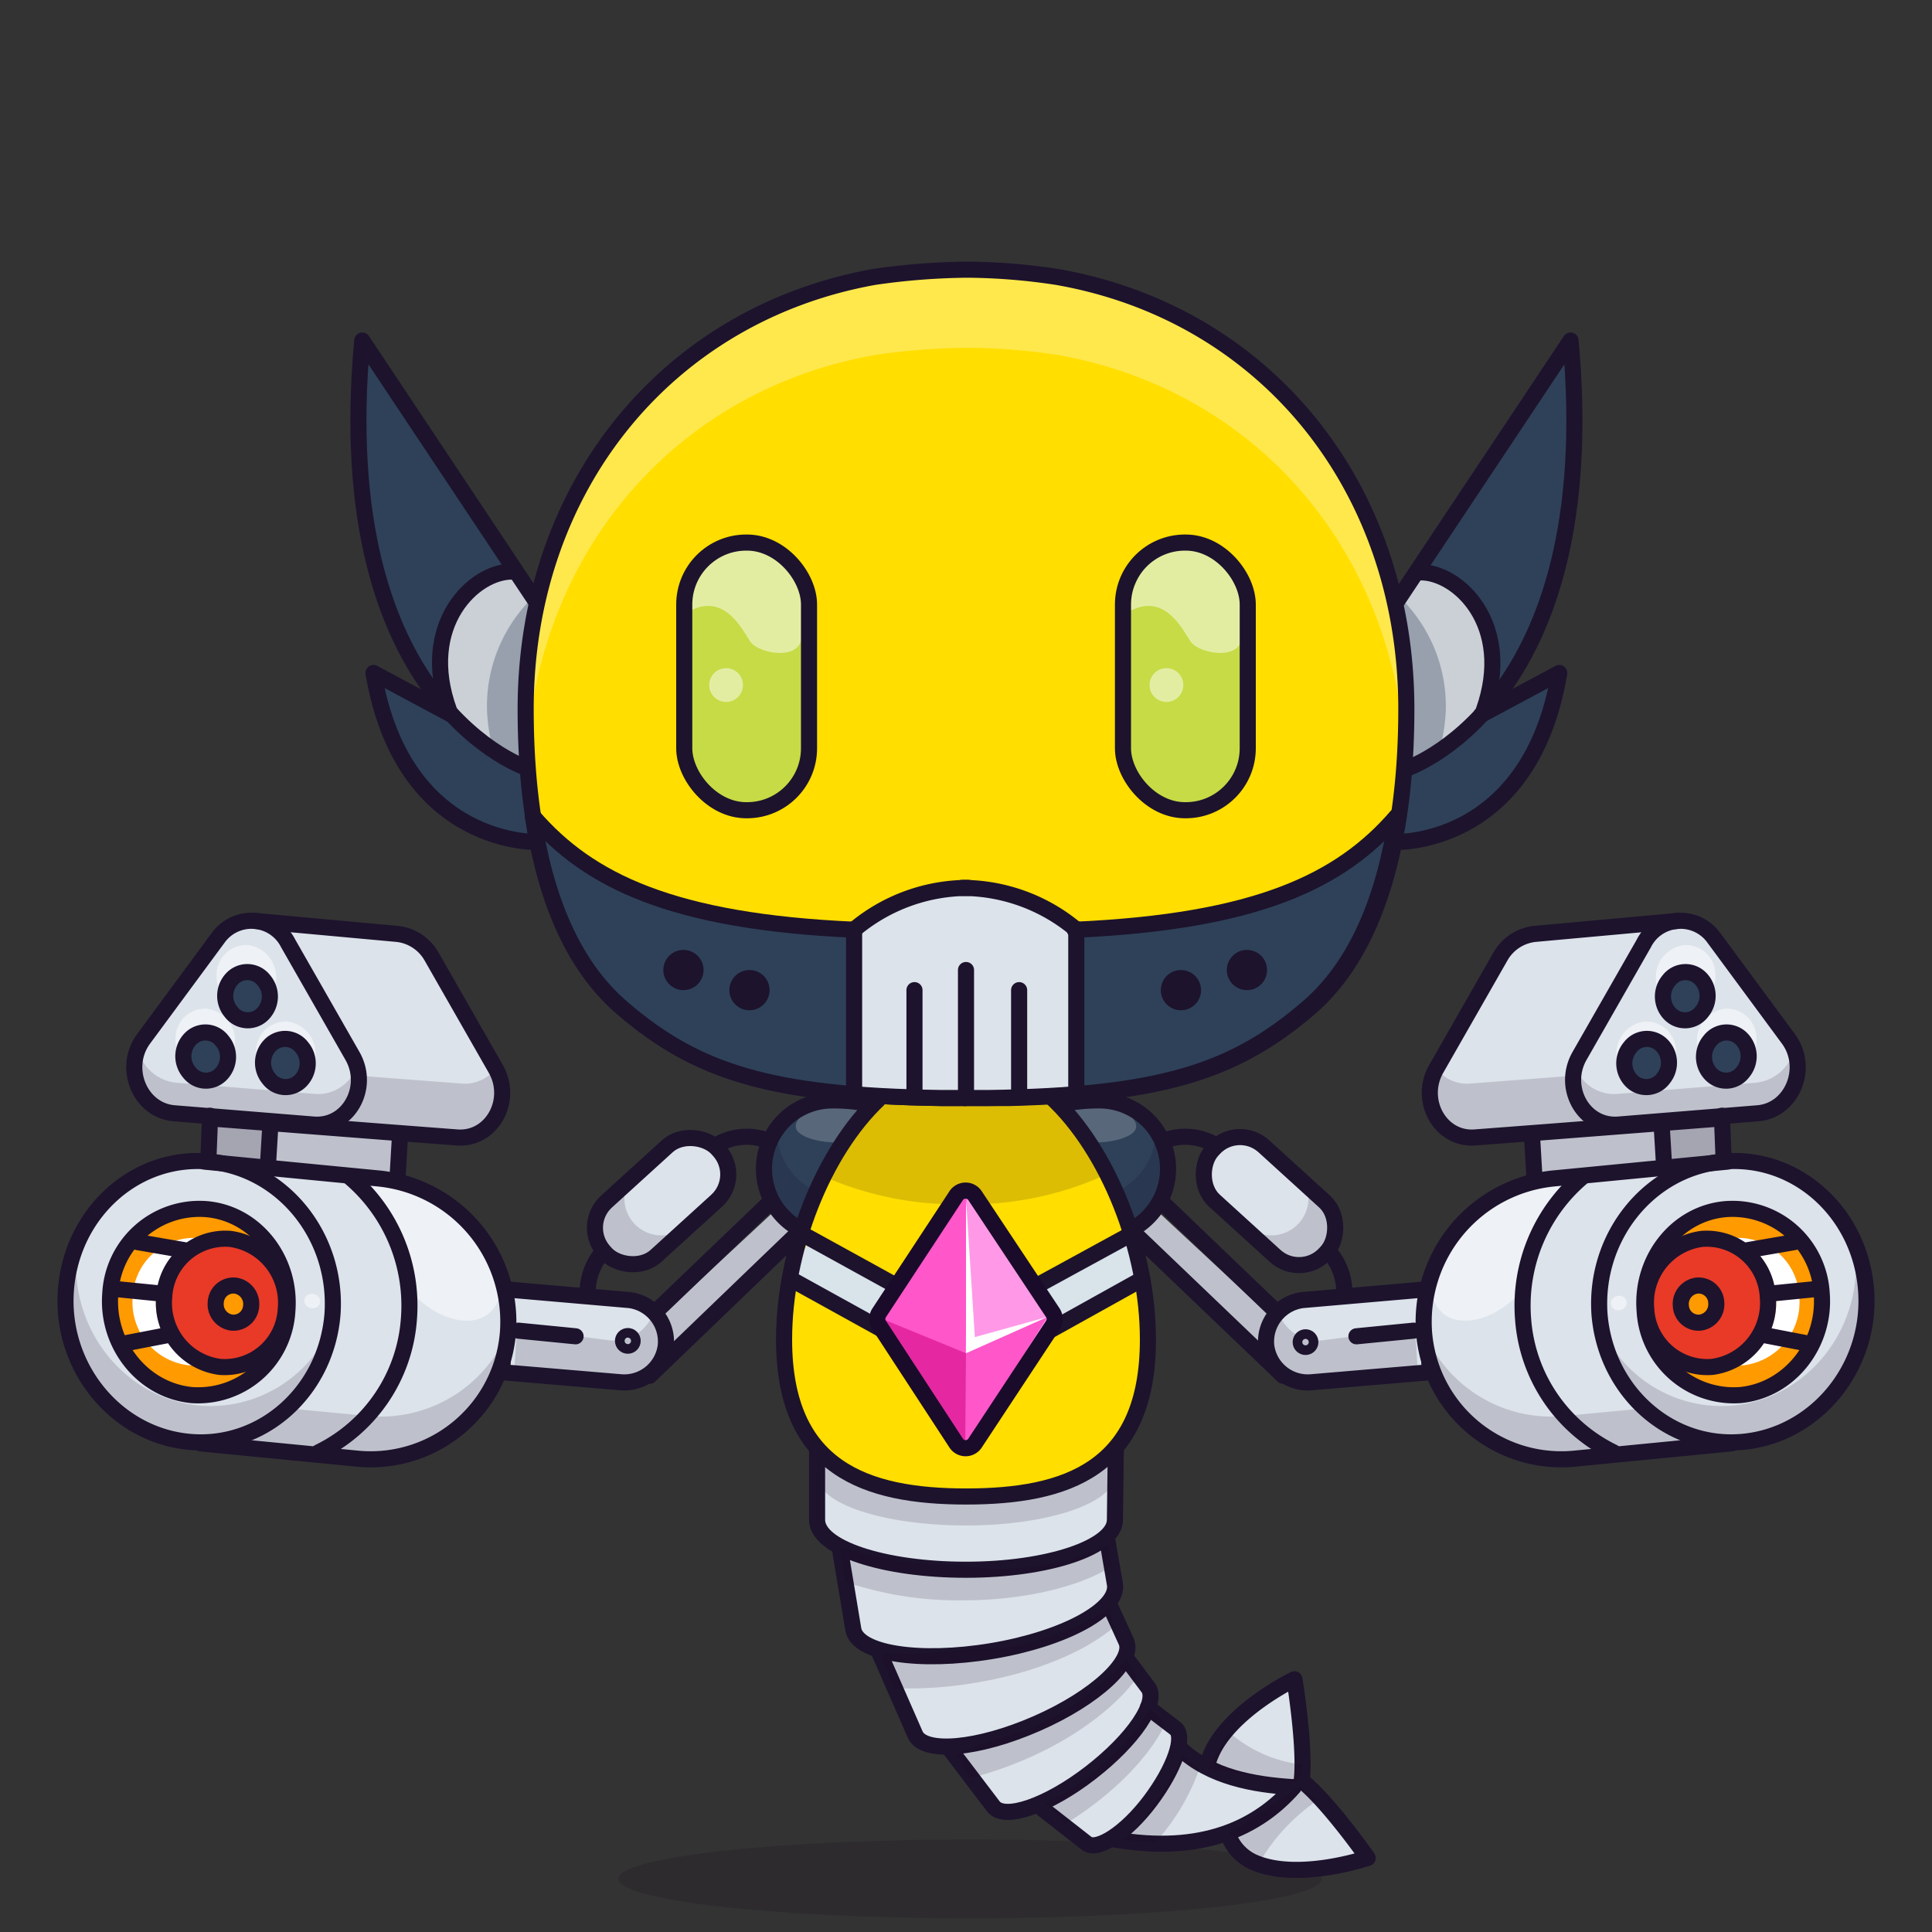 <svg xmlns="http://www.w3.org/2000/svg" viewBox="0 0 240 240"><rect x="0" y="0" width="240" height="240" fill="#333333" stroke="none"/><ellipse cx="120.5" cy="233.4" rx="43.7" ry="4.9" style="fill:#180621;opacity:.15"/><g><path d="M161.8 221.3c.5-4.1-.9-12.6-.9-12.6s-8.1 3.9-10.4 9.4a6 6 0 0 0-.4 1.3v.2a14.1 14.1 0 0 1-3.7-2.6h-.1c.3-1.2.2-2.1-.4-2.5l-3.4-2.6-.3.2c.5-1.2.6-2.2.1-2.8l-2.4-3.2-1.2.6c.9-1.2 1.3-2.3.9-3.2l-2.1-4.6h-.2a2.9 2.9 0 0 0 1-2.4l-1-5.8h-.2a3.1 3.1 0 0 0 1.3-2.3v-8h-36.9v8c0 1.3 1.1 2.4 3 3.4h-.2L106 202c.2 1.1 1.3 2 3.2 2.5h-.1l4.6 10.5c.5 1.2 2.5 1.7 5.2 1.4l-.8.4 5.4 7.1c1 1.3 4.3.6 8-1.5l-1.9 1.8 5.4 4.8c.8.6 2.2.1 3.9-1.2l-.4.6a26.9 26.9 0 0 0 14-.8v.4a5.9 5.9 0 0 0 3.3 3.4c5.5 2.3 14-.6 14-.6s-4.8-6.9-8-9.5Z" style="fill:#dce3ea"/><path d="M161.8 221.3c.5-4.1-.9-12.6-.9-12.6s-8.1 3.9-10.4 9.4a6 6 0 0 0-.4 1.3v.2a14.1 14.1 0 0 1-3.7-2.6h-.1c.3-1.2.2-2.1-.4-2.5l-3.4-2.6-.3.2c.5-1.2.6-2.2.1-2.8l-2.4-3.2-1.2.6c.9-1.2 1.3-2.3.9-3.2l-2.1-4.6h-.2a2.9 2.9 0 0 0 1-2.4l-1-5.8h-.2a3.1 3.1 0 0 0 1.3-2.3v-8h-36.9v8c0 1.3 1.1 2.4 3 3.4h-.2L106 202c.2 1.1 1.3 2 3.2 2.5h-.1l4.6 10.5c.5 1.2 2.5 1.7 5.2 1.4l-.8.4 5.4 7.1c1 1.3 4.3.6 8-1.5l-1.9 1.8 5.4 4.8c.8.6 2.2.1 3.9-1.2l-.4.6a26.9 26.9 0 0 0 14-.8v.4a5.9 5.9 0 0 0 3.3 3.4c5.5 2.3 14-.6 14-.6s-4.8-6.9-8-9.5Z" style="fill:#dce3ea"/><path d="M152.6 228v.2a35.4 35.4 0 0 1 4.6-3.7l1.7-1.1a8.3 8.3 0 0 1 1.2-1.2l.3-.8a11.1 11.1 0 0 1-2.7.3 9.7 9.7 0 0 1-7.5-3.2l-.2.8v.2a14.1 14.1 0 0 1-3.7-2.6h-.1c.3-1.2.2-2.1-.4-2.5l-3.4-2.6-.3.2c.5-1.2.6-2.2.1-2.8l-2.4-3.2-1.2.6c.9-1.2 1.3-2.3.9-3.2l-2.1-4.6h-.2a2.9 2.9 0 0 0 1-2.4l-1-5.8h-.2a3.1 3.1 0 0 0 1.3-2.3v-8h-36.8v8c0 1.3 1.1 2.4 3 3.4h-.2l1.7 10.2c.2 1.1 1.3 2 3.2 2.5h-.1l4.6 10.5c.5 1.2 2.5 1.7 5.2 1.4l-.8.4 5.4 7.1c1 1.3 4.3.6 8-1.5l-1.9 1.8 5.4 4.9c.8.6 2.2.1 3.9-1.2l-.4.6a26.9 26.9 0 0 0 14-.8Z" style="fill:#dce3ea"/><path d="M101.5 179.8v3.5c0 3.5 8.3 6.2 18.5 6.2s18.4-2.8 18.5-6.2v-3.6Z" style="fill:#180621;opacity:.15"/><path d="M138.6 180.8h-37.1v8c0 3.5 8.3 6.2 18.5 6.2s18.5-2.8 18.5-6.2Z" style="fill:none;stroke:#1d132d;stroke-miterlimit:10;stroke-width:2px"/><path d="m104.3 192.2 1.7 10.2c.5 3 8.2 4.2 17.2 2.7s15.8-5.2 15.3-8.3l-1-5.8" style="fill:none;stroke:#1d132d;stroke-linecap:round;stroke-linejoin:round;stroke-width:2px"/><path d="m109.1 205 4.6 10.5c1.1 2.4 7.8 1.8 15.1-1.4s12.2-7.8 11.1-10.2l-2.1-4.6" style="fill:none;stroke:#1d132d;stroke-linecap:round;stroke-linejoin:round;stroke-width:2px"/><path d="m118 217.3 5.4 7.1c1.4 1.8 6.8-.1 12.1-4.2s8.5-8.8 7.1-10.6l-2.4-3.2" style="fill:none;stroke:#1d132d;stroke-linecap:round;stroke-linejoin:round;stroke-width:2px"/><path d="m129.5 224.7 5.5 4.3c1.3 1 4.9-1.3 7.9-5.3s4.4-8 3.1-9l-3.4-2.6" style="fill:none;stroke:#1d132d;stroke-linecap:round;stroke-linejoin:round;stroke-width:2px"/><path d="M146.5 217.1c3.8 3.7 9.4 4.6 14 4.9h.2c-4.4 5-11.3 8.4-22.3 6.5" style="fill:none;stroke:#1d132d;stroke-linecap:round;stroke-linejoin:round;stroke-width:2px"/><path d="M152.6 228a5.9 5.9 0 0 0 3.3 3.4c5.5 2.3 14-.6 14-.6s-4.9-7-8.2-9.6c.5-4.1-.9-12.6-.9-12.6s-8.1 3.9-10.4 9.4a6 6 0 0 0-.4 1.3" style="fill:none;stroke:#1d132d;stroke-linecap:round;stroke-linejoin:round;stroke-width:2px"/><path d="m122.8 194.9-4-.5a53.1 53.1 0 0 1-10.9-1.2l-2.9-.9h-.7l.7 4.2a43.6 43.6 0 0 0 14.6 2.3c7.7 0 14.5-1.7 18.5-4.2l-.5-2.6a33.6 33.6 0 0 1-14.8 2.9ZM137.7 199.8a33.6 33.6 0 0 1-14.3 5.1h-4a53.1 53.1 0 0 1-9.7.5v1a24.9 24.9 0 0 1 1.3 3.3 48.1 48.1 0 0 0 9.8-.6c7.6-1.2 14-3.9 17.6-7ZM139.9 206.1a33.6 33.6 0 0 1-12.4 8.8l-3.9 1.2-4.8 1.8a26 26 0 0 1 1.7 3c11.5-3 18.4-9.1 20.8-12.6ZM142.9 212.3a33.6 33.6 0 0 1-10.9 10.6l-2.1 1.1a25 25 0 0 1 2.4 2.6c7-4.3 11-9.3 12.4-12.4ZM139.7 228.6a24.5 24.5 0 0 1 3.8.3 27.1 27.1 0 0 0 5.5-9.2l-2.1-1.6a35.6 35.6 0 0 1-7.4 10.6ZM152.7 215.2l-2.6 4.5 11 1.7a15.4 15.4 0 0 0 .7-2.2 16.6 16.6 0 0 1-9.1-4ZM156.5 231.3l-3.8-3.5 8.7-5.8s2 1.3 2.2 1.7a23.7 23.7 0 0 0-7.1 7.6Z" style="fill:#180621;opacity:.15"/></g><g><path d="M25.9 138.5h23.7v6.66H25.9z" style="fill:#dce3ea" transform="rotate(3 38.12 142.307)"/><path d="M25.9 138.5h23.7v6.66H25.9z" style="fill:#180621;opacity:.15" transform="rotate(3 38.12 142.307)"/><path d="M25.9 138.1H34v6.66h-8.1z" style="fill:#180621;opacity:.15" transform="rotate(3 30.482 142.507)"/><path d="M75.4 156.7h29.4v3.43H75.4z" style="fill:#dce3ea" transform="rotate(-42.9 90.116 158.365)"/><path d="M75.4 156.7h29.4v3.43H75.4z" style="fill:#180621;opacity:.15" transform="rotate(-42.9 90.116 158.365)"/><rect width="19" height="9.13" x="72.7" y="144.6" rx="4.4" ry="4.4" style="fill:#dce3ea" transform="rotate(-42.3 82.246 149.201)"/><path d="M85.1 152.4a4.6 4.6 0 0 1-7-5.7l-2.6 2.4a4.6 4.6 0 1 0 6.1 6.8l7.3-6.6a4.5 4.5 0 0 0 .8-1.1Z" style="fill:#180621;opacity:.15"/><path d="m63.8 160.4 14.4 1.1a5.2 5.2 0 0 1 4.5 5.7 5.2 5.2 0 0 1-5.7 4.5l-13.6-1.1" style="fill:#dce3ea"/><path d="M81.2 163a5.2 5.2 0 0 1-5.5 3.5L64.2 165l-.3 5.2 13.1 1.6a5.1 5.1 0 0 0 4.2-8.8Z" style="fill:#180621;opacity:.15"/><path d="m63.2 160.2 15 1.3a5.2 5.2 0 0 1 4.5 5.7h0a5.2 5.2 0 0 1-5.7 4.5l-14.2-1.2" style="fill:none;stroke:#1d132d;stroke-linecap:round;stroke-linejoin:round;stroke-width:2px"/><circle cx="77.9" cy="166.6" r=".6" style="fill:none;stroke:#1d132d;stroke-linecap:round;stroke-linejoin:round;stroke-width:2px" transform="rotate(-12.1 77.802 166.152)"/><path d="m64.4 165.3 7.1.7" style="fill:none;stroke:#1d132d;stroke-linecap:round;stroke-linejoin:round;stroke-width:2px"/><path d="M99.6 152.8a8.5 8.5 0 0 1 3.6-16.1l7.2.4" style="fill:#2e4159"/><path d="M100.8 147.7a8.4 8.4 0 0 1-4.3-7.4v-.2a8.4 8.4 0 0 0 2.6 12.4 15.6 15.6 0 0 1 1.7-4.8Z" style="fill:#180621;opacity:.15"/><path d="M107.2 138.1a2.7 2.7 0 0 1-2 3.6c-1.9.6-5.9-.2-6.3-1.5s2-2.8 4-3.4 3.8 0 4.3 1.3Z" style="fill:#fff;opacity:.2"/><path d="M99.6 152.8a8.5 8.5 0 0 1 3.6-16.1 22.5 22.5 0 0 1 5.1.5" style="fill:none;stroke:#1d132d;stroke-linecap:round;stroke-linejoin:round;stroke-width:2px"/><path d="m61.7 132.8-8-14a5.6 5.6 0 0 0-4.4-2.8l-17.5-1.4a17.6 17.6 0 0 0-4.6 3.1v21.2l20.6 1.6 9.2.7c4.2.4 7-4.5 4.7-8.4Z" style="fill:#dce3ea"/><path d="M61.7 132.8v-.2a4.9 4.9 0 0 1-4.4 2l-9.2-.7-20.4-1.6h-.5v6.6l20.6 1.6 9.2.7c4.2.4 7-4.5 4.7-8.4Z" style="fill:#180621;opacity:.15"/><path d="m35.8 117.1 8 14c2.2 3.9-.5 8.8-4.8 8.5l-17.3-1.4c-4.3-.3-6.5-5.6-3.9-9.2l9.3-12.6a5.1 5.1 0 0 1 8.7.7Z" style="fill:#dce3ea"/><path d="M34.3 121.6a3.7 3.7 0 0 1-3.9 3.6 4 4 0 0 1-3.5-4.2 3.7 3.7 0 0 1 3.9-3.6 4 4 0 0 1 3.5 4.2ZM39.2 131.1a3.7 3.7 0 0 1-3.9 3.6 4 4 0 0 1-3.5-4.2 3.7 3.7 0 0 1 3.9-3.6 4 4 0 0 1 3.5 4.2ZM29.2 129.5a3.7 3.7 0 0 1-3.9 3.6 4 4 0 0 1-3.5-4.2 3.7 3.7 0 0 1 3.9-3.6 4 4 0 0 1 3.5 4.2Z" style="fill:#fff;opacity:.5"/><path d="M33.4 123.1a2.7 2.7 0 0 1-2.9 2.7 3 3 0 0 1-2.6-3.2 2.7 2.7 0 0 1 2.9-2.7 3 3 0 0 1 2.6 3.2ZM28.4 130.8a2.7 2.7 0 0 1-2.9 2.7 3 3 0 0 1-2.6-3.2 2.7 2.7 0 0 1 2.9-2.7 3 3 0 0 1 2.6 3.2ZM37.9 131.6a2.7 2.7 0 0 1-2.9 2.7 3 3 0 0 1-2.6-3.2 2.7 2.7 0 0 1 2.9-2.7 3 3 0 0 1 2.6 3.2Z" style="fill:#2e4159"/><path d="m39.2 135.9-17.3-1.4a5.5 5.5 0 0 1-4.8-4.2c-1.3 3.4.9 7.6 4.6 7.9l17.3 1.4c3.8.3 6.3-3.5 5.3-7.1a5.1 5.1 0 0 1-5.1 3.4Z" style="fill:#180621;opacity:.15"/><path d="m25.7 144.3 21.5 2.1a17.9 17.9 0 0 1 16 19.1 17.1 17.1 0 0 1-18.7 15.7L25 179.3" style="fill:#dce3ea"/><path d="M59.3 152.3c3.3 3.9 3.9 8.7 1.5 10.8s-7.2.7-10.4-3.4c-.4-.6-3-10.7-4.8-12.7s10.4 1.4 13.7 5.3Z" style="fill:#fff;opacity:.5"/><path d="M41.3 163.3c-.8 9.6-8.8 16.7-17.9 15.8s-16-9.4-15.2-19 8.8-16.7 17.9-15.8 15.9 9.4 15.2 19Z" style="fill:#dce3ea"/><path d="M41.3 163.3c-.8 9.6-8.8 16.7-17.9 15.8s-16-9.4-15.2-19 8.8-16.7 17.9-15.8 15.9 9.4 15.2 19Z" style="fill:#dce3ea"/><path d="M24.7 174.6c-9.2-.9-16-9.4-15.2-19 0-.5.1-1 .2-1.4a18 18 0 0 0-1.6 6c-.8 9.6 6.1 18.1 15.2 19s16.4-5.5 17.8-14.4a16.3 16.3 0 0 1-16.4 9.8Z" style="fill:#180621;opacity:.15"/><path d="M63.1 165.4a17.1 17.1 0 0 1-17.4 10.5l-10.5-1-7.2 4.6 16.5 1.7a17.1 17.1 0 0 0 18.7-15.7Z" style="fill:#180621;opacity:.15"/><path d="M35.7 162.8a11.1 11.1 0 0 1-11.9 10.5c-6.1-.6-10.6-6.3-10.1-12.6a11.1 11.1 0 0 1 11.9-10.5c6.1.5 10.6 6.2 10.1 12.6Z" style="fill:#ff9a00"/><path d="M35.7 162.6a7.6 7.6 0 0 1-8.2 7.2 7.9 7.9 0 0 1-6.9-8.7 7.6 7.6 0 0 1 8.2-7.2 7.9 7.9 0 0 1 6.9 8.7Z" style="fill:#e83a27"/><path d="m24.7 153.8 1.1.2a7.7 7.7 0 0 0-6.4 7.1 8 8 0 0 0 5.8 8.5h-1.8a7.9 7.9 0 0 1-6.9-8.7 7.6 7.6 0 0 1 8.2-7.1Z" style="fill:#fff"/><path d="M41.3 163.3c-.8 9.6-8.8 16.7-17.9 15.8s-16-9.4-15.2-19 8.8-16.7 17.9-15.8 15.9 9.4 15.2 19ZM43.3 146.1a20.9 20.9 0 0 1 7.5 17.7 20 20 0 0 1-11.2 16.6" style="fill:none;stroke:#1d132d;stroke-linecap:round;stroke-linejoin:round;stroke-width:2px"/><path d="M35.7 162.8a11.1 11.1 0 0 1-11.9 10.5c-6.1-.6-10.6-6.3-10.1-12.6a11.1 11.1 0 0 1 11.9-10.5c6.1.5 10.6 6.2 10.1 12.6Z" style="fill:none;stroke:#1d132d;stroke-linecap:round;stroke-linejoin:round;stroke-width:2px"/><path d="M35.5 162.6a7.6 7.6 0 0 1-8.2 7.2 8 8 0 0 1-6.9-8.7 7.6 7.6 0 0 1 8.2-7.2 8 8 0 0 1 6.9 8.7Z" style="fill:none;stroke:#1d132d;stroke-linecap:round;stroke-linejoin:round;stroke-width:2px"/><path d="M31.2 162.2a2.2 2.2 0 0 1-2.4 2.1 2.3 2.3 0 0 1-2-2.5 2.2 2.2 0 0 1 2.4-2.1 2.3 2.3 0 0 1 2 2.5Z" style="fill:#ff9a00"/><path d="M31.2 162.2a2.2 2.2 0 0 1-2.4 2.1 2.3 2.3 0 0 1-2-2.5 2.2 2.2 0 0 1 2.4-2.1 2.3 2.3 0 0 1 2 2.5Z" style="fill:none;stroke:#1d132d;stroke-linecap:round;stroke-linejoin:round;stroke-width:2px"/><ellipse cx="38.8" cy="161.7" rx=".9" ry="1" style="fill:#fff;opacity:.5" transform="rotate(-76.5 38.744 161.666)"/><path d="m25.4 144.3 21.7 2.1a17.9 17.9 0 0 1 16 19.1h0a17.1 17.1 0 0 1-18.7 15.7l-19.5-1.9M14.1 160.1l6 .6M21.1 165.8l-5.7 1.1M17.1 154.3l5.8 1M35.8 117.2l8 14c2.2 3.9-.5 8.8-4.8 8.5l-17.3-1.4c-4.3-.3-6.5-5.6-3.9-9.2l9.3-12.6a5.1 5.1 0 0 1 8.7.7Z" style="fill:none;stroke:#1d132d;stroke-linecap:round;stroke-linejoin:round;stroke-width:2px"/><path d="M27.4 133.5a2.6 2.6 0 0 1-3.9-.3 3.1 3.1 0 0 1 .2-4.2 2.6 2.6 0 0 1 3.9.3 3.1 3.1 0 0 1-.2 4.2ZM37.3 134.3a2.6 2.6 0 0 1-3.9-.3 3.1 3.1 0 0 1 .2-4.2 2.6 2.6 0 0 1 3.9.3 3.1 3.1 0 0 1-.2 4.2ZM32.6 126a2.6 2.6 0 0 1-3.9-.3 3.1 3.1 0 0 1 .2-4.2 2.6 2.6 0 0 1 3.9.3 3.1 3.1 0 0 1-.2 4.2Z" style="fill:none;stroke:#1d132d;stroke-linecap:round;stroke-linejoin:round;stroke-width:2px"/><path d="m31.7 114.4 17.5 1.6a5.6 5.6 0 0 1 4.4 2.8l8 14c2.2 3.9-.5 8.8-4.8 8.5l-9.2-.7L27 139M26.1 138.6l-.2 5.1M33.6 139.5l-.3 5M49.7 140.9l-.3 5.1" style="fill:none;stroke:#1d132d;stroke-linecap:round;stroke-linejoin:round;stroke-width:2px"/><rect width="19" height="9.13" x="72.7" y="144.6" rx="4.4" ry="4.4" style="fill:none;stroke:#1d132d;stroke-linecap:round;stroke-linejoin:round;stroke-width:2px" transform="rotate(-42.3 82.246 149.201)"/><path d="m99.1 153.2-18.4 17.7M95.8 149.2 81.4 163M73 160.7a7.7 7.7 0 0 1 1.9-5.2M88.9 142.3a7.4 7.4 0 0 1 6.5-.6" style="fill:none;stroke:#1d132d;stroke-linecap:round;stroke-linejoin:round;stroke-width:2px"/><path d="M190.4 138.5h23.7v6.66h-23.7z" style="fill:#dce3ea" transform="rotate(177 202.228 141.79)"/><path d="M190.4 138.5h23.7v6.66h-23.7z" style="fill:#180621;opacity:.15" transform="rotate(177 202.228 141.79)"/><path d="M206 138.1h8.1v6.66H206z" style="fill:#180621;opacity:.15" transform="rotate(177 210.044 141.393)"/><path d="M135.2 156.7h29.4v3.43h-29.4z" style="fill:#dce3ea" transform="rotate(-137.1 149.934 158.459)"/><path d="M135.2 156.7h29.4v3.43h-29.4z" style="fill:#180621;opacity:.15" transform="rotate(-137.1 149.934 158.459)"/><rect width="19" height="9.13" x="148.4" y="144.6" rx="4.4" ry="4.4" style="fill:#dce3ea" transform="rotate(-137.7 157.809 149.223)"/><path d="M155 152.4a4.6 4.6 0 0 0 7-5.7l2.6 2.4a4.6 4.6 0 0 1-6.1 6.8l-7.3-6.6a4.5 4.5 0 0 1-.8-1.1Z" style="fill:#180621;opacity:.15"/><path d="m176.2 160.4-14.4 1.1a5.2 5.2 0 0 0-4.5 5.7 5.2 5.2 0 0 0 5.7 4.5l13.6-1.1" style="fill:#dce3ea"/><path d="M158.8 163a5.2 5.2 0 0 0 5.5 3.5l11.5-1.5.3 5.2-13.1 1.6a5.1 5.1 0 0 1-4.2-8.8Z" style="fill:#180621;opacity:.15"/><path d="m176.8 160.2-15 1.3a5.2 5.2 0 0 0-4.5 5.7h0a5.2 5.2 0 0 0 5.7 4.5l14.2-1.2" style="fill:none;stroke:#1d132d;stroke-linecap:round;stroke-linejoin:round;stroke-width:2px"/><circle cx="162.1" cy="166.6" r=".6" style="fill:none;stroke:#1d132d;stroke-linecap:round;stroke-linejoin:round;stroke-width:2px" transform="rotate(-77.9 162.215 166.614)"/><path d="m175.6 165.3-7.1.7" style="fill:none;stroke:#1d132d;stroke-linecap:round;stroke-linejoin:round;stroke-width:2px"/><path d="M140.4 152.8a8.5 8.5 0 0 0-3.6-16.1l-7.2.4" style="fill:#2e4159"/><path d="M139.3 147.7a8.4 8.4 0 0 0 4.3-7.4v-.2a8.4 8.4 0 0 1-2.6 12.4 15.6 15.6 0 0 0-1.7-4.8Z" style="fill:#180621;opacity:.15"/><path d="M132.8 138.1a2.7 2.7 0 0 0 2 3.6c1.9.6 5.9-.2 6.3-1.5s-2-2.8-4-3.4-3.8 0-4.3 1.3Z" style="fill:#fff;opacity:.2"/><path d="M140.4 152.8a8.5 8.5 0 0 0-3.6-16.1 22.5 22.5 0 0 0-5.1.5" style="fill:none;stroke:#1d132d;stroke-linecap:round;stroke-linejoin:round;stroke-width:2px"/><path d="m178.3 132.8 8-14a5.6 5.6 0 0 1 4.4-2.8l17.5-1.4a17.6 17.6 0 0 1 4.6 3.1v21.2l-20.6 1.6-9.2.7c-4.2.4-7-4.5-4.7-8.4Z" style="fill:#dce3ea"/><path d="M178.3 132.8v-.2a4.9 4.9 0 0 0 4.4 2l9.2-.7 20.4-1.6h.4v6.6l-20.6 1.6-9.2.7c-4.1.4-6.9-4.5-4.6-8.4Z" style="fill:#180621;opacity:.15"/><path d="m204.2 117.1-8 14c-2.2 3.9.5 8.8 4.8 8.5l17.3-1.4c4.3-.3 6.5-5.6 3.9-9.2l-9.3-12.6a5.1 5.1 0 0 0-8.7.7Z" style="fill:#dce3ea"/><path d="M205.7 121.6a3.7 3.7 0 0 0 3.9 3.6 4 4 0 0 0 3.5-4.2 3.7 3.7 0 0 0-3.9-3.6 4 4 0 0 0-3.5 4.2ZM200.8 131.1a3.7 3.7 0 0 0 3.9 3.6 4 4 0 0 0 3.5-4.2 3.7 3.7 0 0 0-3.9-3.6 4 4 0 0 0-3.5 4.2ZM210.8 129.5a3.7 3.7 0 0 0 3.9 3.6 4 4 0 0 0 3.5-4.2 3.7 3.7 0 0 0-3.9-3.6 4 4 0 0 0-3.5 4.2Z" style="fill:#fff;opacity:.5"/><path d="M206.6 123.1a2.7 2.7 0 0 0 2.9 2.7 3 3 0 0 0 2.6-3.2 2.7 2.7 0 0 0-2.9-2.7 3 3 0 0 0-2.6 3.2ZM211.6 130.8a2.7 2.7 0 0 0 2.9 2.7 3 3 0 0 0 2.6-3.2 2.7 2.7 0 0 0-2.9-2.7 3 3 0 0 0-2.6 3.2ZM202.1 131.6a2.7 2.7 0 0 0 2.9 2.7 3 3 0 0 0 2.6-3.2 2.7 2.7 0 0 0-2.9-2.7 3 3 0 0 0-2.6 3.2Z" style="fill:#2e4159"/><path d="m200.8 135.9 17.3-1.4a5.5 5.5 0 0 0 4.8-4.2c1.3 3.4-.9 7.6-4.6 7.9l-17.3 1.4c-3.8.3-6.3-3.5-5.3-7.1a5.1 5.1 0 0 0 5.1 3.4Z" style="fill:#180621;opacity:.15"/><path d="m214.3 144.3-21.5 2.1a17.9 17.9 0 0 0-16 19.1 17.1 17.1 0 0 0 18.7 15.7l19.3-1.9" style="fill:#dce3ea"/><path d="M180.7 152.3c-3.3 3.9-3.9 8.7-1.5 10.8s7.2.7 10.4-3.4c.4-.6 3-10.7 4.8-12.7s-10.4 1.4-13.7 5.3Z" style="fill:#fff;opacity:.5"/><path d="M198.7 163.3c.8 9.6 8.8 16.7 17.9 15.8s16-9.4 15.2-19-8.8-16.7-17.9-15.8-15.9 9.4-15.2 19Z" style="fill:#dce3ea"/><path d="M198.7 163.3c.8 9.6 8.8 16.7 17.9 15.8s16-9.4 15.2-19-8.8-16.7-17.9-15.8-15.9 9.4-15.2 19Z" style="fill:#dce3ea"/><path d="M215.3 174.6c9.2-.9 16-9.4 15.2-19 0-.5-.1-1-.2-1.4a18 18 0 0 1 1.6 6c.8 9.6-6.1 18.1-15.2 19s-16.4-5.5-17.8-14.4a16.3 16.3 0 0 0 16.4 9.8Z" style="fill:#180621;opacity:.15"/><path d="M176.9 165.4a17.1 17.1 0 0 0 17.4 10.5l10.5-1 7.2 4.6-16.5 1.7a17.1 17.1 0 0 1-18.7-15.7Z" style="fill:#180621;opacity:.15"/><path d="M204.3 162.8a11.1 11.1 0 0 0 11.9 10.5c6.1-.6 10.6-6.3 10.1-12.6a11.1 11.1 0 0 0-11.9-10.5c-6.1.5-10.6 6.2-10.1 12.6Z" style="fill:#ff9a00"/><path d="M204.3 162.6a7.6 7.6 0 0 0 8.2 7.2 7.9 7.9 0 0 0 6.9-8.7 7.6 7.6 0 0 0-8.2-7.2 7.9 7.9 0 0 0-6.9 8.7Z" style="fill:#e83a27"/><path d="m215.3 153.8-1.1.2a7.7 7.7 0 0 1 6.4 7.1 8 8 0 0 1-5.8 8.5h1.8a7.9 7.9 0 0 0 6.9-8.7 7.6 7.6 0 0 0-8.2-7.1Z" style="fill:#fff"/><path d="M198.7 163.3c.8 9.6 8.8 16.7 17.9 15.8s16-9.4 15.2-19-8.8-16.7-17.9-15.8-15.9 9.4-15.2 19ZM196.7 146.1a20.9 20.9 0 0 0-7.5 17.7 20 20 0 0 0 11.2 16.6" style="fill:none;stroke:#1d132d;stroke-linecap:round;stroke-linejoin:round;stroke-width:2px"/><path d="M204.3 162.8a11.1 11.1 0 0 0 11.9 10.5c6.1-.6 10.6-6.3 10.1-12.6a11.1 11.1 0 0 0-11.9-10.5c-6.1.5-10.6 6.2-10.1 12.6Z" style="fill:none;stroke:#1d132d;stroke-linecap:round;stroke-linejoin:round;stroke-width:2px"/><path d="M204.5 162.6a7.6 7.6 0 0 0 8.2 7.2 8 8 0 0 0 6.9-8.7 7.6 7.6 0 0 0-8.2-7.2 8 8 0 0 0-6.9 8.7Z" style="fill:none;stroke:#1d132d;stroke-linecap:round;stroke-linejoin:round;stroke-width:2px"/><path d="M208.8 162.2a2.2 2.2 0 0 0 2.4 2.1 2.3 2.3 0 0 0 2-2.5 2.2 2.2 0 0 0-2.4-2.1 2.3 2.3 0 0 0-2 2.5Z" style="fill:#ff9a00"/><path d="M208.8 162.2a2.2 2.2 0 0 0 2.4 2.1 2.3 2.3 0 0 0 2-2.5 2.2 2.2 0 0 0-2.4-2.1 2.3 2.3 0 0 0-2 2.5Z" style="fill:none;stroke:#1d132d;stroke-linecap:round;stroke-linejoin:round;stroke-width:2px"/><ellipse cx="201.2" cy="161.7" rx="1" ry=".9" style="fill:#fff;opacity:.5" transform="rotate(-13.5 201.833 162.25)"/><path d="m214.6 144.3-21.7 2.1a17.9 17.9 0 0 0-16 19.1h0a17.1 17.1 0 0 0 18.7 15.7l19.5-1.9M225.9 160.1l-6 .6M218.9 165.8l5.7 1.1M222.9 154.3l-5.8 1M204.2 117.2l-8 14c-2.2 3.9.5 8.8 4.8 8.5l17.3-1.4c4.3-.3 6.5-5.6 3.9-9.2l-9.3-12.6a5.1 5.1 0 0 0-8.7.7Z" style="fill:none;stroke:#1d132d;stroke-linecap:round;stroke-linejoin:round;stroke-width:2px"/><path d="M212.6 133.5a2.6 2.6 0 0 0 3.9-.3 3.1 3.1 0 0 0-.2-4.2 2.6 2.6 0 0 0-3.9.3 3.1 3.1 0 0 0 .2 4.2ZM202.7 134.3a2.6 2.6 0 0 0 3.9-.3 3.1 3.1 0 0 0-.2-4.2 2.6 2.6 0 0 0-3.9.3 3.1 3.1 0 0 0 .2 4.2ZM207.5 126a2.6 2.6 0 0 0 3.9-.3 3.1 3.1 0 0 0-.2-4.2 2.6 2.6 0 0 0-3.9.3 3.1 3.1 0 0 0 .2 4.2Z" style="fill:none;stroke:#1d132d;stroke-linecap:round;stroke-linejoin:round;stroke-width:2px"/><path d="m208.4 114.4-17.6 1.6a5.6 5.6 0 0 0-4.4 2.8l-8 14c-2.2 3.9.5 8.8 4.8 8.5l9.2-.7L213 139M213.9 138.6l.2 5.1M206.4 139.5l.3 5M190.3 140.9l.3 5.1" style="fill:none;stroke:#1d132d;stroke-linecap:round;stroke-linejoin:round;stroke-width:2px"/><rect width="19" height="9.13" x="148.4" y="144.6" rx="4.4" ry="4.4" style="fill:none;stroke:#1d132d;stroke-linecap:round;stroke-linejoin:round;stroke-width:2px" transform="rotate(-137.7 157.809 149.223)"/><path d="m140.9 153.2 18.5 17.7M144.2 149.2l14.4 13.8M167 160.7a7.7 7.7 0 0 0-1.9-5.2M151.1 142.3a7.4 7.4 0 0 0-6.5-.6" style="fill:none;stroke:#1d132d;stroke-linecap:round;stroke-linejoin:round;stroke-width:2px"/></g><g><path d="m174.4 95.5-1.6-19.7 22.3-33.5c4.1 45.5-20.7 53.2-20.7 53.2Z" style="fill:#2e4159"/><path d="M193.7 83.6c-3.7 21.9-20.7 21-20.7 21l1.4-9.1 9.6-6.7Z" style="fill:#2e4159"/><g style="opacity:.5"><path d="M176.4 70.3c2.6 1.2 11.6 4.4 8 18.1-.7 2.7-7.3 5.6-9.7 7.4l-1.9-20Z" style="fill:#fff"/></g><g style="opacity:.5"><path d="M179.6 88.3a18.9 18.9 0 0 0-5.7-14.1l2.6-3.9c2.6 1.2 11.6 4.4 8 18.1-.5 1.7-3.1 3.4-5.7 4.9a22.7 22.7 0 0 0 .8-5Z" style="fill:#fff"/></g><path d="m172.8 75.8 22.3-33.5c4.2 45.6-20.7 53.3-20.7 53.3" style="fill:none;stroke:#1d132d;stroke-linecap:round;stroke-linejoin:round;stroke-width:2px"/><path d="m184 88.8 9.7-5.2c-3.7 21.9-20.7 21-20.7 21M184.3 88.3c3.8-10.7-3.2-17.3-7.9-17.2" style="fill:none;stroke:#1d132d;stroke-linecap:round;stroke-linejoin:round;stroke-width:2px"/><path d="m65.7 95.5 1.6-19.7L45 42.3c-4.2 45.5 20.7 53.2 20.7 53.2Z" style="fill:#2e4159"/><path d="M46.4 83.6c3.7 21.9 20.7 21 20.7 21l-1.4-9.1-9.6-6.7Z" style="fill:#2e4159"/><g style="opacity:.5"><path d="M63.6 70.3c-2.6 1.2-11.6 4.4-8 18.1.7 2.7 7.3 5.6 9.8 7.4l1.9-20Z" style="fill:#fff"/></g><g style="opacity:.5"><path d="M60.5 88.3a18.9 18.9 0 0 1 5.7-14.1l-2.6-3.9c-2.6 1.2-11.6 4.4-8 18.1.5 1.7 3.1 3.4 5.7 4.9a22.7 22.7 0 0 1-.8-5Z" style="fill:#fff"/></g><path d="M67.3 75.8 45 42.3c-4.2 45.5 20.7 53.2 20.7 53.2" style="fill:none;stroke:#1d132d;stroke-linecap:round;stroke-linejoin:round;stroke-width:2px"/><path d="m56.1 88.8-9.7-5.2c3.7 21.9 20.7 21 20.7 21M55.8 88.3c-3.9-10.7 3.1-17.4 7.9-17.3" style="fill:none;stroke:#1d132d;stroke-linecap:round;stroke-linejoin:round;stroke-width:2px"/></g><g><path d="M131.3 34.4a76.8 76.8 0 0 0-11.1-.9 84.7 84.7 0 0 0-11.6.9C82.9 39 65.3 60.5 65.3 88.1c0 15.4 3.2 29.6 12.1 37.2s18.2 10.8 39.5 11.1h-7.7c-7 6.6-11.8 18.9-11.8 29.9 0 16 10.1 19.5 22.6 19.5s22.6-3.4 22.6-19.5c0-11.1-4.9-23.5-12-30.1h-5.2c19.6-.5 28.4-3.6 37.2-11.1s12.1-21.8 12.1-37.2c0-27.4-17.6-48.9-43.4-53.5Z" style="fill:#c6db45"/><path d="M131.3 34.4a76.8 76.8 0 0 0-11.1-.9 84.7 84.7 0 0 0-11.6.9C82.9 39 65.3 60.5 65.3 88.1c0 15.4 3.2 29.6 12.1 37.2s18.2 10.8 39.5 11.1h-7.7c-7 6.6-11.8 18.9-11.8 29.9 0 16 10.1 19.5 22.6 19.5s22.6-3.4 22.6-19.5c0-11.1-4.9-23.5-12-30.1h-5.2c19.6-.5 28.4-3.6 37.2-11.1s12.1-21.8 12.1-37.2c0-27.4-17.6-48.9-43.4-53.5Z" style="fill:#703c81"/><path d="M131.3 34.4a76.8 76.8 0 0 0-11.1-.9 84.7 84.7 0 0 0-11.6.9C82.9 39 65.3 60.5 65.3 88.1c0 15.4 3.2 29.6 12.1 37.2s18.2 10.8 39.5 11.1h-7.7c-7 6.6-11.8 18.9-11.8 29.9 0 16 10.1 19.5 22.6 19.5s22.6-3.4 22.6-19.5c0-11.1-4.9-23.5-12-30.1h-5.2c19.6-.5 28.4-3.6 37.2-11.1s12.1-21.8 12.1-37.2c0-27.4-17.6-48.9-43.4-53.5Z" style="fill:#ff81a2"/><path d="M131.3 34.4a76.8 76.8 0 0 0-11.1-.9 84.7 84.7 0 0 0-11.6.9C82.9 39 65.3 60.5 65.3 88.1c0 15.4 3.2 29.6 12.1 37.2s18.2 10.8 39.5 11.1h-7.7c-7 6.6-11.8 18.9-11.8 29.9 0 16 10.1 19.5 22.6 19.5s22.6-3.4 22.6-19.5c0-11.1-4.9-23.5-12-30.1h-5.2c19.6-.5 28.4-3.6 37.2-11.1s12.1-21.8 12.1-37.2c0-27.4-17.6-48.9-43.4-53.5Z" style="fill:#e83a27"/><path d="M131.3 34.4a76.8 76.8 0 0 0-11.1-.9 84.7 84.7 0 0 0-11.6.9C82.9 39 65.3 60.5 65.3 88.1c0 15.4 3.2 29.6 12.1 37.2s18.2 10.8 39.5 11.1h-7.7c-7 6.6-11.8 18.9-11.8 29.9 0 16 10.1 19.5 22.6 19.5s22.6-3.4 22.6-19.5c0-11.1-4.9-23.5-12-30.1h-5.2c19.6-.5 28.4-3.6 37.2-11.1s12.1-21.8 12.1-37.2c0-27.4-17.6-48.9-43.4-53.5Z" style="fill:#5f3535"/><path d="M131.3 34.4a76.8 76.8 0 0 0-11.1-.9 84.7 84.7 0 0 0-11.6.9C82.9 39 65.3 60.5 65.3 88.1c0 15.4 3.2 29.6 12.1 37.2s18.2 10.8 39.5 11.1h-7.7c-7 6.6-11.8 18.9-11.8 29.9 0 16 10.1 19.5 22.6 19.5s22.6-3.4 22.6-19.5c0-11.1-4.9-23.5-12-30.1h-5.2c19.6-.5 28.4-3.6 37.2-11.1s12.1-21.8 12.1-37.2c0-27.4-17.6-48.9-43.4-53.5Z" style="fill:#f557c7"/><path d="M131.3 34.4a76.8 76.8 0 0 0-11.1-.9 84.7 84.7 0 0 0-11.6.9C82.9 39 65.3 60.5 65.3 88.1c0 15.4 3.2 29.6 12.1 37.2s18.2 10.8 39.5 11.1h-7.7c-7 6.6-11.8 18.9-11.8 29.9 0 16 10.1 19.5 22.6 19.5s22.6-3.4 22.6-19.5c0-11.1-4.9-23.5-12-30.1h-5.2c19.6-.5 28.4-3.6 37.2-11.1s12.1-21.8 12.1-37.2c0-27.4-17.6-48.9-43.4-53.5Z" style="fill:#36c8e3"/><path d="M131.3 34.4a76.8 76.8 0 0 0-11.1-.9 84.7 84.7 0 0 0-11.6.9C82.9 39 65.3 60.5 65.3 88.1c0 15.4 3.2 29.6 12.1 37.2s18.2 10.8 39.5 11.1h-7.7c-7 6.6-11.8 18.9-11.8 29.9 0 16 10.1 19.5 22.6 19.5s22.6-3.4 22.6-19.5c0-11.1-4.9-23.5-12-30.1h-5.2c19.6-.5 28.4-3.6 37.2-11.1s12.1-21.8 12.1-37.2c0-27.4-17.6-48.9-43.4-53.5Z" style="fill:#ffde00"/><path d="M130.5 136.5s8.4 10.7 7.9 12.9-10.5 6-10.5 6l-6 29.5-3.5.3-5.7-29.5s-10.8-3.5-11.1-6.1c-.6-4.6 8.2-13 8.2-13Z" style="fill:#ffde00"/><path d="M130.6 137c-3.1.3-6.3.4-9.5.4a114.7 114.7 0 0 1-12.6-.7L102 146a41 41 0 0 0 17.6 3.6 40.7 40.7 0 0 0 17.8-3.7c-.2-.3-6.4-8.5-6.8-8.9Z" style="fill:#180621;opacity:.15"/><g style="opacity:.3"><path d="M108.7 44.1a84.7 84.7 0 0 1 11.6-.9 76.8 76.8 0 0 1 11.1.9c24.4 4.3 41.5 23.9 43.2 49.5q.1-2.7.1-5.5c0-27.7-17.6-49.2-43.4-53.7a76.8 76.8 0 0 0-11.1-.9 84.7 84.7 0 0 0-11.6.9C82.9 39 65.3 60.5 65.3 88.1q0 2.8.1 5.5c1.7-25.6 18.9-45.2 43.3-49.5Z" style="fill:#fff"/></g><path d="M98.4 158h17.8v4.73H98.4z" style="fill:#d9e3ea" transform="rotate(26.7 107.276 160.379)"/><path d="M124 158h17.8v4.73H124z" style="fill:#d9e3ea" transform="rotate(153.3 132.922 160.309)"/><path d="m100.4 153.7 11.8 6.5M139.8 153.7l-11.9 6.5M98.6 159.1l13.2 7.3M141.7 159l-13.3 7.4" style="fill:none;stroke:#1d132d;stroke-linecap:round;stroke-linejoin:round;stroke-width:2px"/><path d="m119.9 180-11.2-16.1 11.4-16 11.2 16-11.4 16.1z" style="fill:#ff56ca"/><path d="m119.9 180 .2-32.1 11.2 16-11.4 16.1z" style="fill:#ff99e7"/><path d="m120 180.5-10.5-16.7 10.5 4.3v12.4z" style="fill:#e528a1"/><path d="m119.9 180 10.2-16.4-10.1 4.5-.1 11.9z" style="fill:#ff56ca"/><path d="m130.1 163.6-10.1 4.5v-19.2l1.1 17.2" style="fill:#fff"/><path d="m118.8 179.3-9.6-14.7a1.4 1.4 0 0 1 0-1.5l9.6-14.6a1.4 1.4 0 0 1 2.3 0l9.7 14.6a1.4 1.4 0 0 1 0 1.5l-9.7 14.7a1.4 1.4 0 0 1-2.3 0Z" style="fill:none;stroke:#1a0b2a;stroke-linecap:round;stroke-linejoin:round;stroke-width:2px"/><path d="M125.4 136.4c19.6-.5 28.4-3.6 37.2-11.1s12.1-21.8 12.1-37.2c0-27.7-17.6-49.2-43.4-53.7a76.8 76.8 0 0 0-11.1-.9 84.7 84.7 0 0 0-11.6.9C82.9 39 65.3 60.5 65.3 88.1c0 15.4 3.2 29.6 12.1 37.2s18.2 10.8 39.5 11.1Z" style="fill:none;stroke:#1d132d;stroke-miterlimit:10;stroke-width:2px"/><path d="M109.2 136.5c-7 6.6-11.8 18.9-11.8 29.9 0 16 10.1 19.5 22.6 19.5s22.6-3.4 22.6-19.5c0-11.1-4.9-23.5-12-30.1" style="fill:none;stroke:#1d132d;stroke-miterlimit:10;stroke-width:2px"/></g><g><path d="M106.1 135.8v-20.4h.1a22 22 0 0 1 14.1-5.1s.8 19.5.8 26.5" style="fill:#dce3ea"/><path d="m106.6 121.3-.2-2c-.7-1.6-.8-3.1-.2-4.1h-.2a135.3 135.3 0 0 1-21.5-2.7c-6.9-1.5-14.1-5-17.9-11.2h-.4c1.5 10 4.9 18.6 11.2 23.9s14.9 9.6 29 10.7c0-5 .1-9.8.2-14.6Z" style="fill:#2e4159"/><path d="M133.7 136.1v-20.4h-.1a22 22 0 0 0-14.1-5.1s-.8 19.5-.8 26.5" style="fill:#dce3ea"/><path d="m133.2 121.6.2-2c.7-1.6.8-3.1.2-4.1h.2a135.3 135.3 0 0 0 21.5-2.7c6.9-1.5 14.1-5 17.9-11.2h.4c-1.5 10-4.9 18.6-11.2 23.9s-14.9 9.6-29 10.7c0-5-.1-9.8-.2-14.6Z" style="fill:#2e4159"/><circle cx="93.1" cy="123" r="2.5" style="fill:#1d132d"/><circle cx="84.9" cy="120.5" r="2.5" style="fill:#1d132d"/><path d="M66.2 101.4c6.9 8 17.3 13.1 40 14.1" style="fill:none;stroke:#1d132d;stroke-linecap:round;stroke-linejoin:round;stroke-width:2px"/><path d="M66.2 101.4c1.5 10 4.9 18.6 11.2 23.9 9.1 7.8 18.2 10.8 39.5 11.1h3.1" style="fill:none;stroke:#1d132d;stroke-miterlimit:10;stroke-width:2px"/><path d="M106.1 135.8v-20.4h.1a22 22 0 0 1 14.1-5.1" style="fill:none;stroke:#1d132d;stroke-linecap:round;stroke-linejoin:round;stroke-width:2px"/><circle cx="146.7" cy="123" r="2.5" style="fill:#1d132d"/><circle cx="154.9" cy="120.5" r="2.5" style="fill:#1d132d"/><path d="M173.5 101.4c-6.9 8-17.3 13.1-40 14.1" style="fill:none;stroke:#1d132d;stroke-linecap:round;stroke-linejoin:round;stroke-width:2px"/><path d="M173.5 101.4c-1.5 10-4.9 18.6-11.2 23.9-9.1 7.8-18.2 10.8-39.5 11.1h-3.1" style="fill:none;stroke:#1d132d;stroke-miterlimit:10;stroke-width:2px"/><path d="M133.7 135.8v-20.4h-.1a22 22 0 0 0-14.1-5.1M113.6 136v-13M120 136v-15.5M126.6 136v-13" style="fill:none;stroke:#1d132d;stroke-linecap:round;stroke-linejoin:round;stroke-width:2px"/></g><g><rect width="15.5" height="33.25" x="85" y="67.4" rx="7.7" ry="7.7" style="fill:#c6db45"/><path d="m85.4 75 .3.9c4.3-2.3 6.5 2.3 7.5 3.8s6.3 2.5 6.4-.7c3.7-8.3-9.2-19.6-14.2-4Z" style="fill:#fff;opacity:.5"/><circle cx="90.2" cy="85.1" r="2.1" style="fill:#fff;opacity:.5"/><rect width="15.5" height="33.25" x="85" y="67.4" rx="7.7" ry="7.7" style="fill:none;stroke:#1d132d;stroke-linecap:round;stroke-linejoin:round;stroke-width:2px"/><rect width="15.5" height="33.25" x="139.5" y="67.4" rx="7.7" ry="7.7" style="fill:#c6db45"/><path d="m140.1 75 .3.9c4.3-2.3 6.5 2.3 7.5 3.8s6.3 2.5 6.4-.7c3.7-8.3-9.3-19.6-14.2-4Z" style="fill:#fff;opacity:.5"/><circle cx="144.9" cy="85.1" r="2.1" style="fill:#fff;opacity:.5"/><rect width="15.5" height="33.25" x="139.5" y="67.4" rx="7.7" ry="7.7" style="fill:none;stroke:#1d132d;stroke-linecap:round;stroke-linejoin:round;stroke-width:2px"/></g></svg>